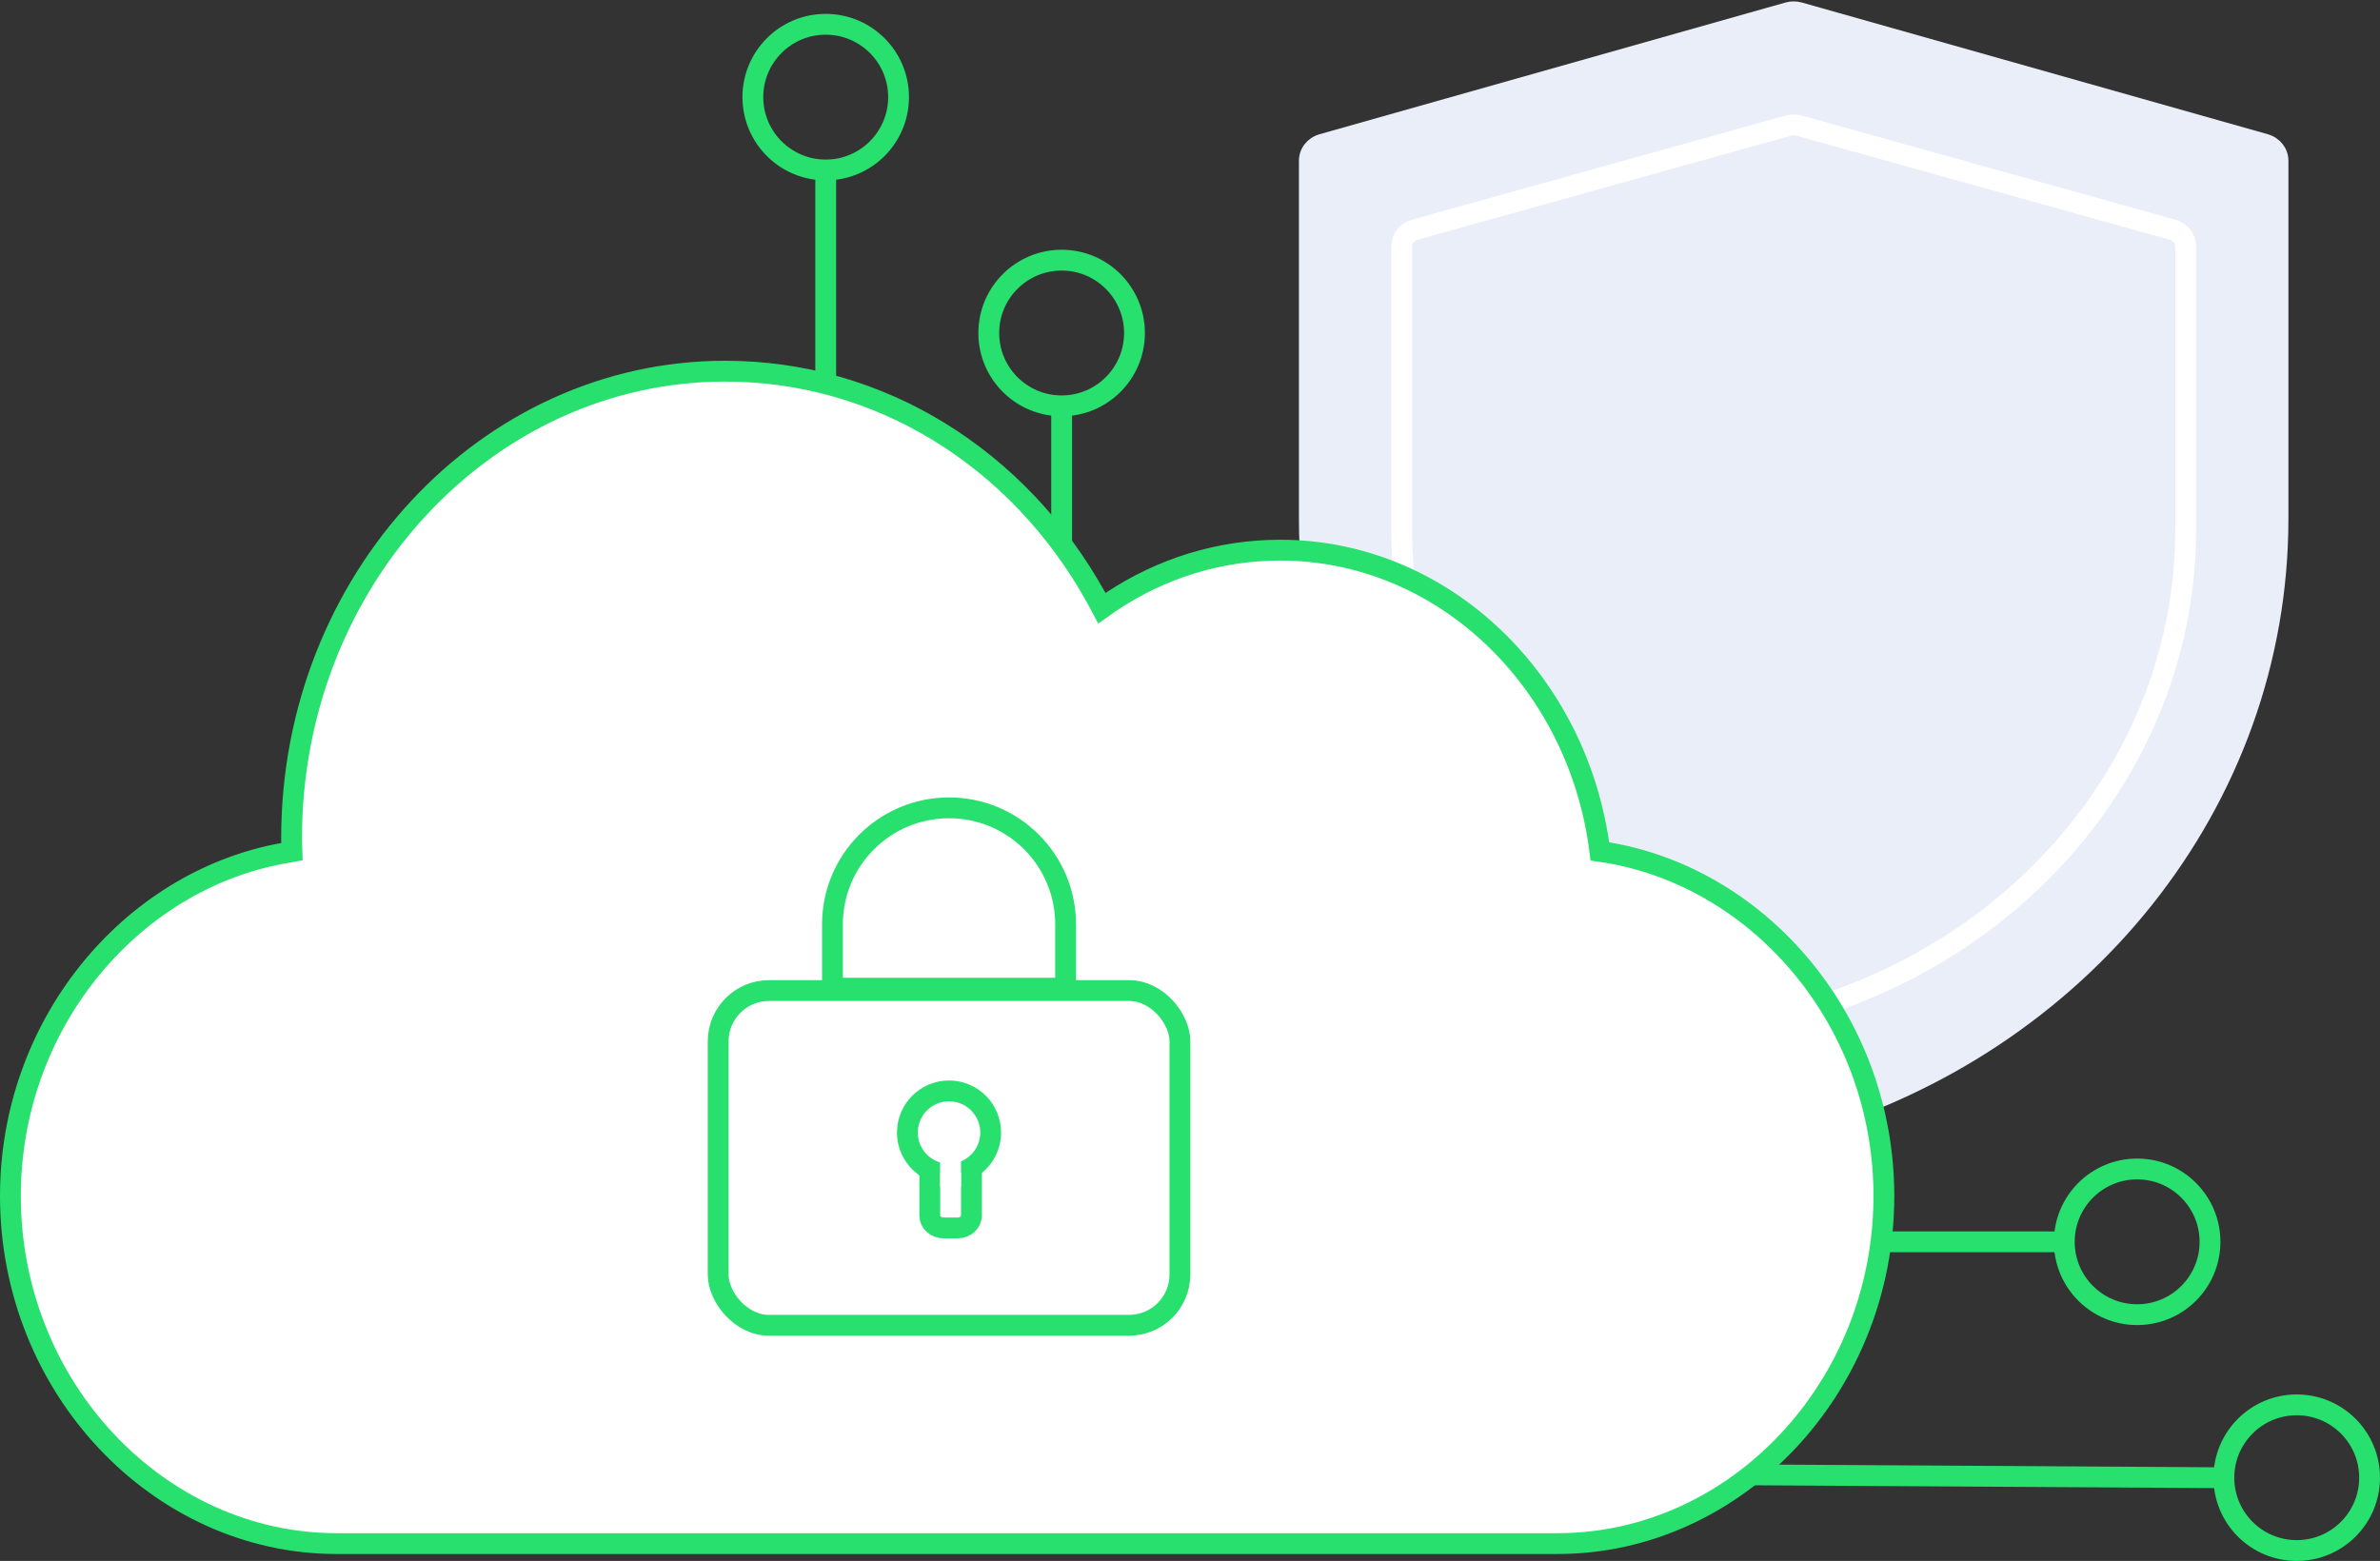 <svg xmlns="http://www.w3.org/2000/svg" width="343" height="225" viewBox="0 0 343 225">
  <rect x="0" y="0" width="343" height="225" fill="#333333" stroke="none"/>
  <g fill="none" fill-rule="evenodd" transform="translate(0 1)">
    <g fill="#EAEEF9" transform="translate(188)">
      <path stroke="#EAEEF9" stroke-width="1.6" d="M71.465,0.133 C70.836,-0.044 70.164,-0.044 69.536,0.133 L2.393,19.118 C0.972,19.52 0,20.752 0,22.148 L0,73.783 C0,113.95 27.761,150.056 69.536,161.867 C69.85,161.956 70.175,162 70.5,162 C70.825,162 71.15,161.956 71.465,161.867 C112.269,150.33 141,114.902 141,73.783 L141,22.148 C141,20.752 140.028,19.52 138.608,19.118 L71.465,0.133 Z"/>
      <path stroke="#FFF" stroke-width="3" d="M71.274,17.105 C70.769,16.965 70.231,16.965 69.728,17.105 L15.918,32.105 C14.779,32.423 14,33.396 14,34.5 L14,75.298 C14,107.034 36.248,135.562 69.728,144.895 C69.979,144.965 70.239,145 70.5,145 C70.761,145 71.021,144.965 71.274,144.895 C103.974,135.779 127,107.787 127,75.298 L127,34.5 C127,33.396 126.221,32.423 125.083,32.105 L71.274,17.105 Z"/>
    </g>
    <g stroke="#28E06E" stroke-width="3" transform="translate(107 1)">
      <line x1="12" x2="12" y1="67.162" y2="23.66"/>
      <circle cx="12" cy="12" r="10.5"/>
    </g>
    <g stroke="#28E06E" stroke-width="3" transform="rotate(90 77 243)">
      <line x1="12" x2="12" y1="67.162" y2="23.66"/>
      <circle cx="12" cy="12" r="10.5"/>
    </g>
    <g stroke="#28E06E" stroke-width="3" transform="rotate(90 71.5 271.5)">
      <line x1="11.5" x2="12" y1="106.5" y2="23.66"/>
      <circle cx="12" cy="12" r="10.5"/>
    </g>
    <g stroke="#28E06E" stroke-width="3" transform="translate(141 35)">
      <line x1="12" x2="12" y1="67.162" y2="23.66"/>
      <circle cx="12" cy="12" r="10.5"/>
    </g>
    <path fill="#FFF" fill-rule="nonzero" stroke="#28E06E" stroke-width="3" d="M104.508,52.5 C115.586,52.5 126.114,55.599 135.269,61.19 C144.54,66.852 152.401,75.067 158.01,85.203 C158.279,85.688 158.541,86.176 158.798,86.663 C159.244,86.343 159.695,86.03 160.154,85.725 C167.412,80.893 175.78,78.3 184.488,78.3 C195.984,78.3 206.512,82.82 214.628,90.285 C222.899,97.893 228.668,108.555 230.422,120.629 C230.475,120.994 230.524,121.359 230.57,121.724 C230.933,121.775 231.296,121.831 231.658,121.892 C242.9,123.781 252.946,130.022 260.137,138.944 C267.192,147.697 271.5,159.032 271.5,171.4 C271.5,185.186 266.175,197.692 257.643,206.765 C249.096,215.854 237.327,221.5 224.479,221.5 L224.479,221.5 L48.521,221.5 C35.673,221.5 23.904,215.854 15.357,206.765 C6.825,197.692 1.5,185.186 1.5,171.4 C1.5,159.143 5.736,147.898 12.682,139.177 C19.771,130.277 29.684,124.003 40.799,121.99 L40.799,121.99 L42.075,121.759 L42.031,120.463 C42.023,120.245 42.023,120.018 42.023,119.8 C42.023,101.233 49.041,84.392 60.384,72.196 C71.688,60.04 87.293,52.5 104.508,52.5 L104.508,52.5 Z"/>
    <g transform="translate(102 113.001)">
      <rect width="66.546" height="48.245" x="1.5" y="28.783" stroke="#28E06E" stroke-width="3" rx="7.321"/>
      <path stroke="#28E06E" stroke-width="3" d="M34.773,55.245 C35.869,55.245 36.896,54.951 37.78,54.438 C39.569,53.4 40.773,51.463 40.773,49.245 C40.773,45.931 38.087,43.245 34.773,43.245 C31.459,43.245 28.773,45.931 28.773,49.245 C28.773,51.255 29.761,53.034 31.279,54.123 C32.263,54.829 33.469,55.245 34.773,55.245 Z"/>
      <path fill="#FFF" fill-rule="nonzero" stroke="#28E06E" stroke-linecap="round" stroke-linejoin="round" stroke-width="3" d="M38,55 L38,61.222 C38,62.204 37.105,63 36,63 L34,63 C32.895,63 32,62.204 32,61.222 L32,55"/>
      <polygon fill="#FFF" points="33.486 53 36.494 53 36.494 57 33.486 57"/>
      <path stroke="#28E06E" stroke-width="3" d="M34.773,2.443 C39.413,2.443 43.613,4.324 46.654,7.364 C49.694,10.404 51.575,14.605 51.575,19.245 L51.575,19.245 L51.575,28.443 L17.971,28.443 L17.971,19.245 C17.971,14.605 19.852,10.404 22.893,7.364 C25.933,4.324 30.133,2.443 34.773,2.443 Z"/>
    </g>
  </g>
</svg>
